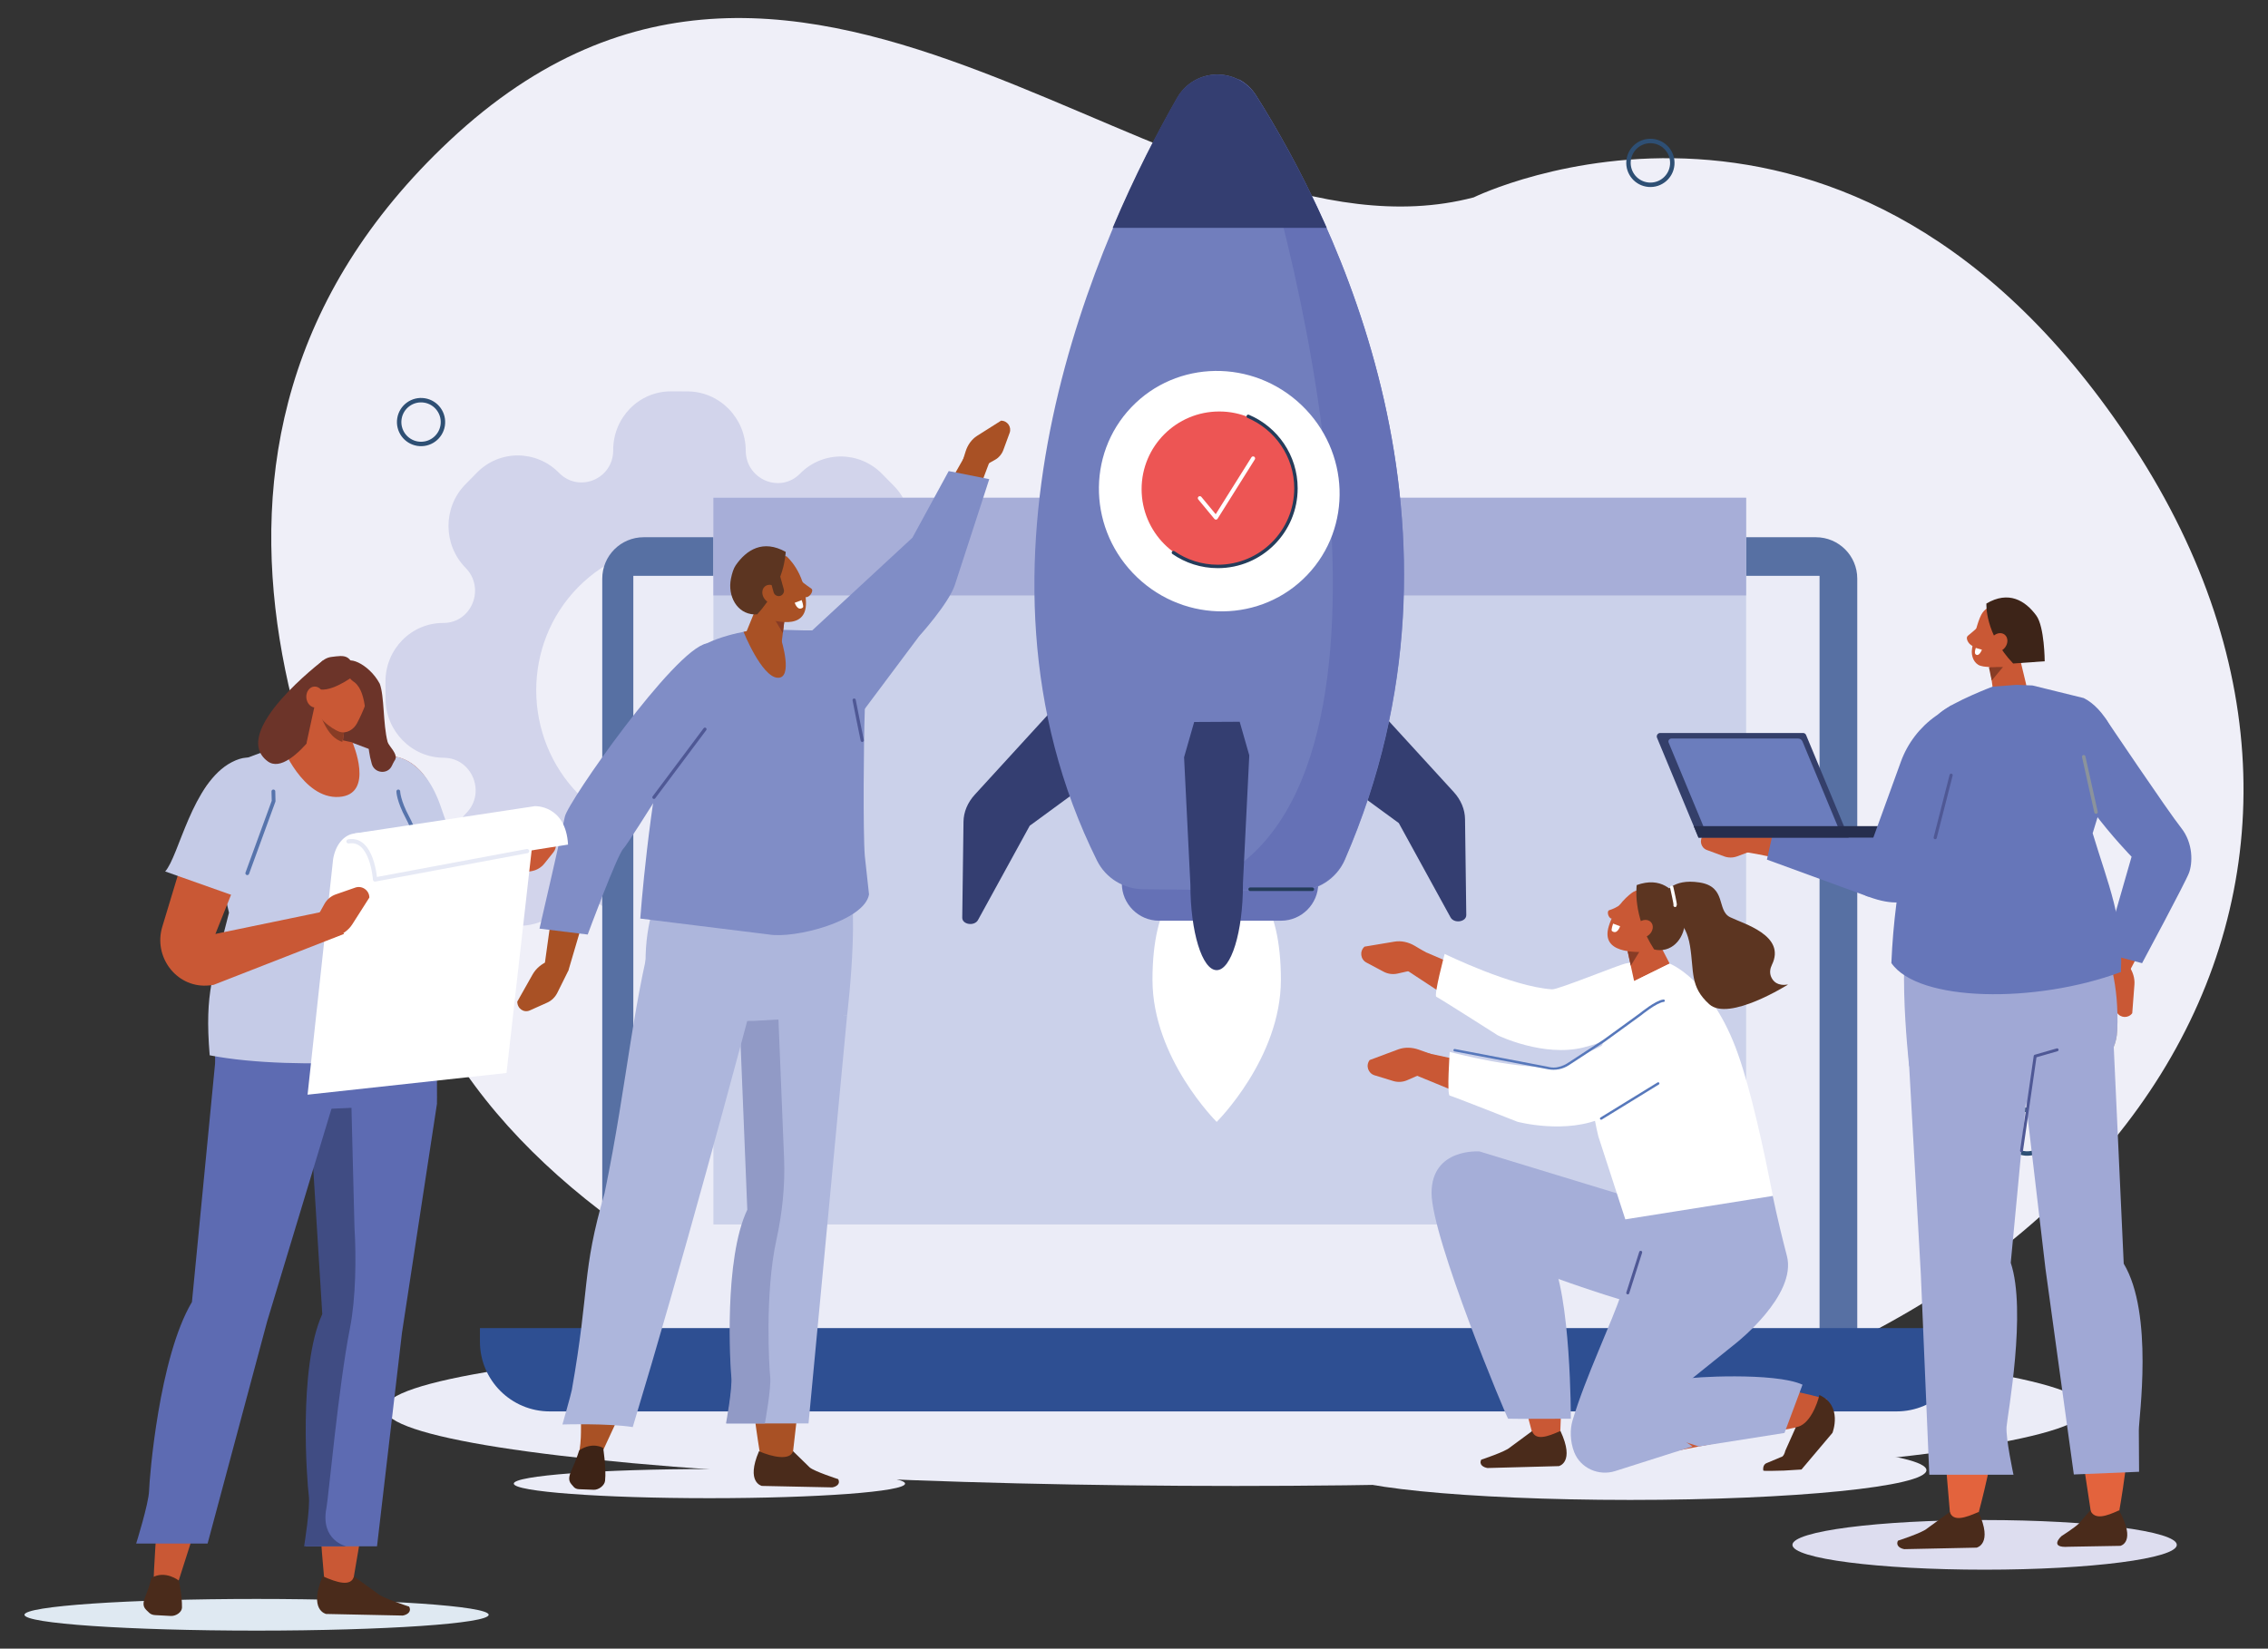 <?xml version="1.0" encoding="utf-8"?>
<!-- Generator: Adobe Illustrator 26.0.1, SVG Export Plug-In . SVG Version: 6.00 Build 0)  -->
<svg version="1.1" id="Layer_1" xmlns="http://www.w3.org/2000/svg" xmlns:xlink="http://www.w3.org/1999/xlink" x="0px" y="0px"
	 viewBox="0 0 2142 1557.33" style="enable-background:new 0 0 2142 1557.33;" xml:space="preserve">
<rect x="0" y="0" width="2142" height="1557.33" fill="#333333" stroke="none"/>
<style type="text/css">
	.st0{fill:#EFEFF8;}
	.st1{fill:#D2D4EB;}
	.st2{fill:#5770A3;}
	.st3{fill:#EBECF7;}
	.st4{fill:#CBD1EA;}
	.st5{fill:#A7AED8;}
	.st6{fill:#2E4F92;}
	
		.st7{fill-rule:evenodd;clip-rule:evenodd;fill:none;stroke:#2E4F74;stroke-width:4.185;stroke-linecap:round;stroke-miterlimit:10;}
	.st8{fill:#FFFFFF;}
	.st9{fill:#6571B6;}
	.st10{fill:#343E71;}
	.st11{fill:#717EBD;}
	.st12{fill:#ED5554;}
	.st13{fill:none;stroke:#FFFFFF;stroke-width:3.778;stroke-linecap:round;stroke-linejoin:round;stroke-miterlimit:10;}
	.st14{fill:none;stroke:#243C5A;stroke-width:3.236;stroke-linecap:round;stroke-miterlimit:10;}
	.st15{fill:none;stroke:#243C5A;stroke-width:3.349;stroke-linecap:round;stroke-miterlimit:10;}
	.st16{fill-rule:evenodd;clip-rule:evenodd;fill:#C95835;}
	.st17{fill:#C95835;}
	.st18{fill-rule:evenodd;clip-rule:evenodd;fill:#FFFFFF;}
	.st19{fill:#A5AED8;}
	.st20{fill-rule:evenodd;clip-rule:evenodd;fill:#4A2B1B;}
	.st21{fill:#D46D4F;}
	.st22{fill-rule:evenodd;clip-rule:evenodd;fill:#883C25;}
	.st23{fill-rule:evenodd;clip-rule:evenodd;fill:#5C3521;}
	.st24{fill:none;stroke:#FFFFFF;stroke-width:3.162;stroke-linecap:round;stroke-linejoin:round;stroke-miterlimit:10;}
	.st25{fill:none;stroke:#5778BB;stroke-width:2.288;stroke-linecap:round;stroke-linejoin:round;stroke-miterlimit:10;}
	.st26{fill:none;stroke:#4F5895;stroke-width:2.846;stroke-linecap:round;stroke-linejoin:round;stroke-miterlimit:10;}
	.st27{fill-rule:evenodd;clip-rule:evenodd;fill:#A95125;}
	.st28{fill:#A95125;}
	.st29{fill-rule:evenodd;clip-rule:evenodd;fill:#808DC6;}
	.st30{fill-rule:evenodd;clip-rule:evenodd;fill:#EBECF7;}
	.st31{fill-rule:evenodd;clip-rule:evenodd;fill:#ADB6DC;}
	.st32{fill-rule:evenodd;clip-rule:evenodd;fill:#919AC6;}
	.st33{fill:#ADB6DC;}
	.st34{fill-rule:evenodd;clip-rule:evenodd;fill:#3D2316;}
	.st35{fill:#808DC6;}
	.st36{fill:#5C3521;}
	
		.st37{fill-rule:evenodd;clip-rule:evenodd;fill:none;stroke:#4F5895;stroke-width:3.045;stroke-linecap:round;stroke-linejoin:round;stroke-miterlimit:10;}
	.st38{fill:#6676B9;}
	.st39{fill-rule:evenodd;clip-rule:evenodd;fill:#343F6A;}
	.st40{fill-rule:evenodd;clip-rule:evenodd;fill:#6B7DBD;}
	.st41{fill-rule:evenodd;clip-rule:evenodd;fill:#262E4E;}
	.st42{fill-rule:evenodd;clip-rule:evenodd;fill:#6676B9;}
	.st43{fill-rule:evenodd;clip-rule:evenodd;fill:#DDDDEF;}
	
		.st44{fill-rule:evenodd;clip-rule:evenodd;fill:none;stroke:#8B939C;stroke-width:0.506;stroke-linecap:round;stroke-linejoin:round;stroke-miterlimit:10;}
	
		.st45{fill-rule:evenodd;clip-rule:evenodd;fill:none;stroke:#A39288;stroke-width:0.506;stroke-linecap:round;stroke-linejoin:round;stroke-miterlimit:10;}
	.st46{fill-rule:evenodd;clip-rule:evenodd;fill:#C3AEA0;}
	.st47{fill-rule:evenodd;clip-rule:evenodd;fill:#E3633D;}
	.st48{fill-rule:evenodd;clip-rule:evenodd;fill:#3D2418;}
	.st49{fill-rule:evenodd;clip-rule:evenodd;fill:#A0A8D5;}
	
		.st50{fill-rule:evenodd;clip-rule:evenodd;fill:none;stroke:#4F5895;stroke-width:2.962;stroke-linecap:round;stroke-linejoin:round;stroke-miterlimit:10;}
	
		.st51{fill-rule:evenodd;clip-rule:evenodd;fill:none;stroke:#8B939C;stroke-width:3.279;stroke-linecap:round;stroke-linejoin:round;stroke-miterlimit:10;}
	
		.st52{fill-rule:evenodd;clip-rule:evenodd;fill:none;stroke:#4F5895;stroke-width:2.768;stroke-linecap:round;stroke-linejoin:round;stroke-miterlimit:10;}
	.st53{fill-rule:evenodd;clip-rule:evenodd;fill:#DFE9F2;}
	.st54{fill-rule:evenodd;clip-rule:evenodd;fill:#5D6BB2;}
	.st55{fill-rule:evenodd;clip-rule:evenodd;fill:#404C83;}
	.st56{fill-rule:evenodd;clip-rule:evenodd;fill:#6C3429;}
	.st57{fill-rule:evenodd;clip-rule:evenodd;fill:#C5CBE7;}
	
		.st58{fill-rule:evenodd;clip-rule:evenodd;fill:none;stroke:#5774AC;stroke-width:3.567;stroke-linecap:round;stroke-linejoin:round;stroke-miterlimit:10;}
	
		.st59{fill-rule:evenodd;clip-rule:evenodd;fill:none;stroke:#E6E9F5;stroke-width:4;stroke-linecap:round;stroke-linejoin:round;stroke-miterlimit:10;}
</style>
<g>
	<path class="st0" d="M430.57,999.65C306.51,806.59,112.65,425.5,424.5,132.93c339.42-318.44,681.76,128.46,967.3,53.53
		c0,0,355.78-174.99,623.58,235.9s-3.55,853.53-589.33,944.79C1146.09,1410.75,613.9,1284.95,430.57,999.65z"/>
	<path class="st1" d="M845.1,769.27L845.1,769.27c-18.96-19.29-5.68-52.13,21.06-52.04l0,0c30.26,0.1,54.72-24.78,54.63-55.57
		l-0.05-15.85c-0.09-30.78-24.7-55.82-54.97-55.91l0,0c-26.73-0.09-40.22-33.01-21.38-52.18l0,0c21.33-21.7,21.22-56.99-0.24-78.83
		l-11.05-11.24c-21.47-21.84-56.16-21.95-77.5-0.25l0,0c-18.84,19.17-51.21,5.45-51.29-21.75v0c-0.09-30.79-24.71-55.82-54.97-55.92
		l-15.57-0.05c-30.26-0.1-54.72,24.78-54.63,55.57l0,0c0.08,27.2-32.2,40.71-51.16,21.42l0,0c-21.47-21.84-56.16-21.95-77.49-0.25
		l-10.98,11.17c-21.33,21.7-21.22,56.99,0.24,78.83c18.96,19.29,5.68,52.13-21.06,52.04l0,0c-30.26-0.1-54.72,24.78-54.63,55.57
		l0.05,15.84c0.09,30.79,24.71,55.82,54.97,55.92h0c26.73,0.09,40.22,33.01,21.38,52.18l0,0c-21.33,21.7-21.22,56.99,0.24,78.83
		l11.05,11.24c21.47,21.84,56.16,21.95,77.49,0.25c18.85-19.17,51.21-5.45,51.29,21.75c0.09,30.78,24.7,55.82,54.97,55.91
		l15.58,0.05c30.26,0.1,54.72-24.78,54.63-55.57v0c-0.08-27.2,32.2-40.71,51.16-21.42l0,0c21.47,21.84,56.16,21.95,77.5,0.25
		l10.98-11.17C866.68,826.4,866.57,791.11,845.1,769.27z M546.57,750.37c-53.27-54.19-53.54-141.78-0.6-195.64
		c52.94-53.85,139.05-53.58,192.32,0.61c53.27,54.19,53.54,141.78,0.6,195.64C685.95,804.83,599.84,804.56,546.57,750.37z"/>
	<g>
		<path class="st2" d="M1714.98,1323.19l-1107.07,0c-21.6,0-39.11-17.51-39.11-39.11l0-737.49c0-21.6,17.51-39.11,39.11-39.11
			l1107.07,0c21.6,0,39.11,17.51,39.11,39.11l0,737.49C1754.09,1305.68,1736.58,1323.19,1714.98,1323.19z"/>
		<rect x="598.14" y="543.94" class="st3" width="1120.33" height="726.22"/>
	</g>
	<g>
		<rect x="673.77" y="470.18" class="st4" width="975.35" height="686.44"/>
		<rect x="673.77" y="470.18" class="st5" width="975.35" height="92.29"/>
	</g>
	<ellipse class="st3" cx="1167.01" cy="1330.65" rx="803.45" ry="73"/>
	<path class="st6" d="M1791.19,1333.23l-1271.98,0c-36.42,0-65.94-29.52-65.94-65.94v-12.77h1403.85v12.77
		C1857.13,1303.71,1827.61,1333.23,1791.19,1333.23z"/>
	
		<ellipse transform="matrix(0.083 -0.997 0.997 0.083 689.852 2887.61)" class="st7" cx="1913.16" cy="1069.15" rx="20.69" ry="20.69"/>
	
		<ellipse transform="matrix(0.083 -0.997 0.997 0.083 1275.449 1694.207)" class="st7" cx="1557.83" cy="154.42" rx="20.69" ry="20.69"/>
	
		<ellipse transform="matrix(0.159 -0.987 0.987 0.159 -59.139 727.998)" class="st7" cx="397.88" cy="398.72" rx="20.69" ry="20.69"/>
	<g>
		<path class="st8" d="M1209.73,925.55c0,74.12-60.64,134.2-60.64,134.2s-60.64-60.08-60.64-134.2
			c0-74.12,27.15-103.04,60.64-103.04C1182.58,822.51,1209.73,851.44,1209.73,925.55z"/>
		<path class="st9" d="M1209.92,869.7h-115.3c-19.3,0-35.1-15.79-35.1-35.1l0,0c0-19.3,15.79-35.1,35.1-35.1h115.3
			c19.3,0,35.1,15.79,35.1,35.1l0,0C1245.01,853.91,1229.22,869.7,1209.92,869.7z"/>
		<path class="st10" d="M1383.64,773.76c-0.12-9.21-3.86-18.16-10.7-25.65l-89.75-98.12l-23.62,82.48l61.52,45.02l48.85,89.05
			c3.37,6.14,14.97,4.39,14.88-2.24L1383.64,773.76z"/>
		<path class="st10" d="M1010.42,652.48l-89.75,98.12c-6.84,7.48-10.58,16.44-10.7,25.65l-1.18,90.55
			c-0.09,6.64,11.51,8.38,14.88,2.24l48.85-89.05l57.82-42.32L1010.42,652.48z"/>
		<path class="st11" d="M1111.9,92.42c-72.02,126.03-216.17,437.79-75.82,720.53c8.18,16.48,25.11,26.85,43.51,27.04l68.84,0.72
			l9.65,0.1l66.46,0.7c19.7,0.21,37.79-11.31,45.64-29.38c135.83-312.73-9.11-603.39-83.77-721.55
			C1168.87,62.83,1128.19,63.91,1111.9,92.42z"/>
		<path class="st9" d="M1186.28,90.06c-4.3-6.8-9.99-11.85-16.37-15.21c64.05,170.29,183.12,693.64-44.12,765.1l22.52,0.24l9.65,0.1
			l66.46,0.7c19.7,0.21,37.79-11.31,45.64-29.38C1405.88,498.88,1260.94,208.22,1186.28,90.06z"/>
		
			<ellipse transform="matrix(0.69 -0.724 0.724 0.69 20.789 977.243)" class="st8" cx="1151.52" cy="464.35" rx="112.42" ry="114.77"/>
		<g>
			<path class="st12" d="M1224.86,462.03c0.37,39.96-32.61,73.01-73.34,73.34c-40.51,0.33-73.34-32.84-73.34-73.34
				c0-40.51,32.84-73.34,73.34-73.34C1192.03,388.68,1224.48,421.52,1224.86,462.03z"/>
			<polyline class="st13" points="1133.17,470.57 1148.38,488.94 1183.49,433 			"/>
		</g>
		<path class="st10" d="M1173.92,833.79l5.96-120.3l-9.07-31.71l-42.99,0.23l-9.53,33.3l5.96,120.3c0,44.63,11.11,80.8,24.82,80.8
			c13.71,0,24.82-36.18,24.82-80.8"/>
		<path class="st14" d="M1178.89,393.28c26.48,11.2,45.07,37.43,45.07,67.99c0,40.75-33.04,73.79-73.79,73.79
			c-15.58,0-30.03-4.83-41.93-13.07"/>
		<line class="st15" x1="1239.41" y1="839.99" x2="1180.7" y2="839.99"/>
		<path class="st10" d="M1253.04,215.2c-22.79-51.3-46.93-93.66-66.36-124.42c-17.72-28.04-58.8-26.94-75.26,1.86
			c-17.63,30.85-39.51,72.75-60.56,122.56H1253.04z"/>
	</g>
	<g>
		<path class="st16" d="M1477.32,958.58c-10.44,19.47-30.18,29.57-53.99,20.16l-104.58-68.71l19.78-13.98l87.52,37.44
			L1477.32,958.58z"/>
		<path class="st17" d="M1342.15,914.63l-22.24,5.02c-4.45,1-9.1,0.38-13.13-1.76l-16.29-8.66c-5.68-3.02-6.59-10.78-1.76-15.03v0
			l28.31-4.73c6.25-1.04,13.09,0.38,19.15,3.98l10.11,6L1342.15,914.63z"/>
		<path class="st18" d="M1364.4,901.06c0,0-10.52,39.38-7.85,40.51s58.04,36.42,58.04,36.42s43.14,20.98,81.15,11.38
			c38-9.6,83.1-35.52,83.1-35.52s1.02-61.17-15.15-57.81c-13.91,2.89,4.74,7.87-28.79,14.18c-5.45,1.03-63.58,24.66-68.92,24.32
			C1427.81,932.16,1364.4,901.06,1364.4,901.06z"/>
		<ellipse class="st3" cx="1539.5" cy="1388.73" rx="279.9" ry="28.12"/>
		<path class="st17" d="M1374.5,1164.53c44.54,71.44,73.68,193.44,73.68,193.44l25.02,1.74c0,0,11.44-178.18-25.01-206.1
			C1448.2,1153.63,1329.96,1093.09,1374.5,1164.53z"/>
		<path class="st19" d="M1397.3,1087.68l220.9,67.37c0,0-15.81,82.02-16.05,82.93c-4.74,18.42-171.32-43.7-172.27-46.54
			C1428.94,1188.61,1397.3,1087.68,1397.3,1087.68z"/>
		<path class="st20" d="M1447,1351.82l-21.18,15.62c-4.16,3.85-26.94,11.42-26.94,11.42l0,0c-2.25,4.77,2.22,7.25,5.99,7.85
			l67.33-1.8c0,0,15.53-3.32,1.55-33.21C1461.54,1357.18,1450.25,1361.12,1447,1351.82z"/>
		<path class="st19" d="M1397.3,1087.68c0,0-45.08-3.52-45.27,39.01c-0.19,42.53,71.25,213.14,72.32,213.43s59.22,0,59.22,0
			s0.26-118.09-19.53-153.89c-19.78-35.8-32.75-57.77-32.75-57.77L1397.3,1087.68z"/>
		<path class="st17" d="M1725.48,1321.76c0,0-91.67-26.97-137.26-10.26c-14.88,5.45-67.84,71.31-67.84,71.31l185.78-36.35
			L1725.48,1321.76z"/>
		<polygon class="st21" points="1578.29,959.12 1454.25,1028.41 1462.37,1058.23 1597.13,1030.43 		"/>
		<path class="st16" d="M1490.99,1028.62c-6.54,21.1-24,34.77-49.17,30.06l-115.75-47.56l16.76-17.49l93.04,20.11L1490.99,1028.62z"
			/>
		<path class="st17" d="M1349.92,1011.2l-20.88,9.16c-4.17,1.83-8.87,2.1-13.22,0.77l-17.64-5.4c-6.15-1.88-8.52-9.33-4.59-14.42
			l0,0l26.9-10.03c5.93-2.21,12.92-2.12,19.56,0.26l11.06,3.97L1349.92,1011.2z"/>
		<path class="st20" d="M1696.08,1348.1l-9.92,22.19c-1.47,5.97-3.84,5.97-3.84,5.97l-13.64,5.72c-2.97,0.95-3.84,4.35-3.33,7.12
			c0.13,0.72,16.45,0,19.39,0.03l16.66-1.01l29.26-34.64c0,0,10.08-25.68-12.37-35.72
			C1716.63,1325.47,1708.97,1346.79,1696.08,1348.1z"/>
		<polygon class="st17" points="1535.32,889.9 1543.35,926.76 1576.9,910.22 1556.11,870.05 		"/>
		<path class="st8" d="M1509.56,1073.49c0,0-10.63-41.82-5.67-62.38c4.96-20.56,39.46-84.35,39.46-84.35l33.55-16.54
			c0,0,39.7,15.12,64.5,85.3c12.27,34.7,24.19,88.98,33.11,135c7.17,36.99-29.52,67.15-64.38,52.86l-74.82-30.68L1509.56,1073.49z"
			/>
		<path class="st19" d="M1529.44,1152.69c-1.18,37.55,13.95,31.15,2.02,68.57c-8.46,26.52-34.16,79.46-46.36,120.8
			c-2.33,7.91-2.39,19.41,1.68,29.74c5.99,15.18,23.16,22.71,38.72,17.77l73.03-23.22l-43.35-29.7l84.31-67.83
			c0,0,57.84-45.24,48.13-82.47s-13.28-56.67-13.28-56.67L1529.44,1152.69z"/>
		<polygon class="st22" points="1537.22,898.61 1540.18,912.2 1549.53,897.04 		"/>
		<path class="st17" d="M1555.59,841.89c-4.77-2.09-10.37-1.54-14.52,1.6c-6.69,5.05-16.55,14.87-21.64,31.33
			c-8.14,26.34,25.64,24.22,34.34,24.64c8.7,0.41,44.03-36.2,20.52-48.42C1565.45,846.44,1559.53,843.62,1555.59,841.89z"/>
		<path class="st23" d="M1564.96,897.35c15.86,1.86,26.86-12.79,26.37-28.75c-0.16-5.13-0.82-9.83-2.34-13.03
			c-7.43-15.59-20.77-27.59-43.19-19.54c0,0-4.34,28.75,16.43,60.79L1564.96,897.35z"/>
		
			<ellipse transform="matrix(0.744 -0.668 0.668 0.744 -188.071 1262.278)" class="st16" cx="1552.48" cy="876.46" rx="9.21" ry="7.58"/>
		<path class="st23" d="M1672.63,922.49c-1.43-3.56-0.91-7.56,0.79-11c13.81-27.93-27.03-38.93-39.47-45.12
			c-12.98-6.46-2.92-28.83-28.93-32.8c-26.01-3.98-31.77,10.29-33.01,10.11c-1.82-0.27,7.12,23.28,7.12,23.28
			s12.95,1.84,16.97,26.45c4.02,24.62-0.28,38.51,18.22,55.21c18.5,16.7,74.42-18.63,74.42-18.63
			C1678.71,931.62,1674.44,926.99,1672.63,922.49z"/>
		<path class="st24" d="M1578.85,838.2c0.67,3.64,3.81,16.33,3.18,17"/>
		<path class="st19" d="M1593.27,1302.4c1.55-1.4,82.84-6.52,109.11,5.59l-17.03,45.6l-80.93,12.76l-67.08-21.81L1593.27,1302.4z"/>
		<path class="st18" d="M1369.19,993.64c0,0-2.84,40.66,0,41.26s63.91,24.72,63.91,24.72s46.35,12.39,81.83-4.27
			c35.48-16.66,74.82-50.68,74.82-50.68s-10.63-60.25-25.87-53.87c-13.11,5.49-31.83,30.28-63.55,42.85
			c-5.16,2.04-19.75,12.85-25.05,13.54C1437.35,1012.11,1369.19,993.64,1369.19,993.64z"/>
		<path class="st25" d="M1571.19,945.29c-6.87,0.52-21.66,12.69-21.66,12.69l-34.6,25.13l-33.85,22.12
			c-5.51,3.6-12.19,4.92-18.65,3.69l-88.62-16.91"/>
		<line class="st25" x1="1512.21" y1="1056.55" x2="1566.07" y2="1023.45"/>
		<line class="st26" x1="1549.53" y1="1182.94" x2="1537.34" y2="1221.26"/>
		<path class="st16" d="M1530.86,854.05c-0.14,0.17-3.76,3.45-10.89,5.68c-2.95,0.92-0.88,7.7,2.07,8.01
			c2.94,0.31,10.13-6.22,10.13-6.22L1530.86,854.05z"/>
		<path class="st18" d="M1523.49,872.44l6.6,2.49c0,0-2.67,8.46-7.71,4.5C1521.32,878.58,1523.49,872.44,1523.49,872.44z"/>
	</g>
	<g>
		<g>
			<g>
				<path class="st27" d="M578.97,766.92c-20.47-4.46-40.21,4.56-48.66,29.53l-17.68,127.53l24.19-7.2l27.38-92.94L578.97,766.92z"
					/>
				<path class="st28" d="M536.81,916.78l-10.4,20.95c-2.08,4.19-5.46,7.49-9.52,9.32l-16.46,7.38c-5.74,2.57-11.87-1.71-11.88-8.3
					l0,0l14.43-25.59c3.18-5.65,8.51-10.18,14.9-12.68l10.66-4.17L536.81,916.78z"/>
				<path class="st29" d="M667.26,607.85c-30.62,5.94-131.04,149.7-133.78,163.57c-3.08,15.6-23.94,105.76-23.94,105.76l45.51,5.6
					c0,0,27.84-75.27,33.74-81.2c5.9-5.93,78.99-124.59,78.99-124.59L667.26,607.85z"/>
			</g>
			<ellipse class="st30" cx="670.02" cy="1401.44" rx="184.79" ry="13.76"/>
			<path class="st27" d="M718.51,1377.39c0,0-30.13-167.21,0.14-233.37l-24.58-226.83l105.95,7.29L748.09,1379L718.51,1377.39z"/>
			<path class="st20" d="M749.01,1370.82l15.66,15.28c4.24,3.78,26.98,11.12,26.98,11.12v0c2.39,4.69-1.92,7.16-5.62,7.78
				l-66.47-1.39c0,0-15.44-3.19-2.74-32.75C729.07,1376.19,746.14,1380.01,749.01,1370.82z"/>
			<path class="st31" d="M800.02,959.31L763.6,1344.6h-77.37c0,0,6.2-33.48,5.02-44.11c-1.18-10.62-7.08-111.4,15.08-157.76
				l-7.65-188.81L800.02,959.31z"/>
			<path class="st32" d="M705.79,1142.73l-7.65-188.81l36.78,2.01l5.6,138.26c1.04,25.77-1.7,51.65-7.27,77.1
				c-11.01,50.31-6.82,120.43-5.85,129.19c1.18,10.62-5.02,44.11-5.02,44.11h-36.7c0,0,6.2-33.48,5.02-44.11
				C689.53,1289.87,683.63,1189.09,705.79,1142.73z"/>
			<path class="st31" d="M648.53,804.78l144.5,11.01c23.51,8.63,6.98,143.52,6.98,143.52l-87.88,5.02
				c-44.14-0.92-96.35,33.7-101.85-39.85C604.01,840.4,648.53,804.78,648.53,804.78z"/>
			<path class="st28" d="M548.42,1324.12c0.12,0.17,0.23,0.33,1.65,2.12c-2.76,18.28,0.04,25.5-2.72,43.77
				c7.74,1.16,9.95,13.31,17.74,14.32c2.2,0.29,1.06-10.08,3.14-11.36l22.25-48.07L548.42,1324.12z"/>
			<path class="st33" d="M731.18,869.48c-42.46,158.78-84.95,317.64-133.59,478.56c-23-3.72-66.4-2.47-66.4-2.47
				s8.13-28.46,8.85-32.52c17.18-96.99,9.13-110.89,30.95-185.9c22.36-108.27,26.03-182.58,51.56-270.53
				c38.55,3.11,69.25,10.66,107.58,14.74c0.56,0.07,1.12,0.14,1.67,0.21C732.25,872.03,732.7,872.49,731.18,869.48z"/>
			<path class="st34" d="M569.65,1367.75c0,0,3.08,19.09,1.8,31.04c-0.22,2.04-1.61,4.25-3.74,5.93c-2.13,1.68-4.73,2.63-6.99,2.54
				c-4.84-0.19-10.37-0.4-13.8-0.53c-2.13-0.08-3.89-0.82-5.01-2.11c-0.67-0.77-1.48-1.7-2.33-2.68c-3.88-4.48-1.5-9.45,1.64-16.46
				c3.25-7.24,5.81-15.49,5.81-15.49C559.95,1361.55,569.65,1367.75,569.65,1367.75z"/>
			<path class="st28" d="M861.4,519.16c21.77-36.04,28.37-50.83,49.4-87.53l24.08,3.75c-31.17,79.95-22.34,104.23-50.34,127.72
				C846.26,556.58,858.25,528.59,861.4,519.16z"/>
			<path class="st28" d="M921.03,444.77l18.56-10.33c3.71-2.06,6.56-5.39,8.02-9.38l5.93-16.14c2.07-5.62-2.12-11.58-8.11-11.54l0,0
				l-22.6,14.3c-4.98,3.15-8.85,8.39-10.83,14.66l-3.29,10.45L921.03,444.77z"/>
			<path class="st29" d="M934.29,452.62l-38.28-7.64l-34.29,62.95l-94.62,87.54c-16.15,0.57-49.47-3.52-59.52,4.95
				c-6.55,5.52,74.86,115.02,74.86,115.02l85.63-114.49c0,0,27.94-30.74,33.79-48.55C912.18,520.94,934.29,452.62,934.29,452.62z"/>
			<g>
				<path class="st35" d="M816.79,808.74c-1.85-21.9-1.02-112.79-0.12-134.75c1.51-36.86-11.49-25.97-16.66-40.58
					c-5.22-14.77-36.29,23.42-44.05,9.71c-5.27-9.3-13.34-30.64-23.13-34.93l-22.38-12.73c0,0-41.36,5.15-59.93,23.66
					c-12.29,12.25-11.1,27.09-18.7,58.54c-19.08,79-27.12,190.03-27.12,190.03l121.2,15c24.84,4.34,90.64-12.94,94.84-37.8
					L816.79,808.74z"/>
				<path class="st27" d="M702.22,596.85c0,0,17.04,42.47,32.15,43.37c15.1,0.9,3.48-35.93,3.48-35.93l-23.44-10L702.22,596.85z"/>
				<polygon class="st28" points="742.06,576.19 737.55,612.27 703.91,599.31 720.38,558.94 				"/>
				<polygon class="st22" points="741,584.72 739.33,598.02 726.56,576.48 				"/>
				<path class="st28" d="M742.85,525.49c0,0,17.62,14.92,18.36,43.3c0.74,28.38-32.17,16.89-40.91,14.88
					c-8.74-2.01-33.59-48.15-6.88-53.73C740.13,524.37,742.85,525.49,742.85,525.49z"/>
				<path class="st23" d="M712.28,580.4c-16.43-0.77-25.15-17.5-21.97-33.64c1.02-5.18,2.48-9.85,4.57-12.84
					c10.16-14.6,25.73-24.56,47.17-12.62c0,0-0.41,29.95-26.89,59.02L712.28,580.4z"/>
				<path class="st27" d="M722.52,566.32c3.36,4.02,8.74,5.01,12.02,2.22c3.28-2.8,3.22-8.32-0.13-12.34
					c-3.36-4.02-8.74-5.01-12.02-2.22C719.1,556.78,719.16,562.3,722.52,566.32z"/>
				<path class="st36" d="M736.78,562.91L736.78,562.91c-2.65,0.74-5.42-0.83-6.15-3.48l-3.91-14.08c-0.74-2.65,0.83-5.42,3.48-6.15
					l0,0c2.65-0.74,5.42,0.83,6.15,3.48l3.91,14.08C740.99,559.41,739.43,562.17,736.78,562.91z"/>
				<path class="st27" d="M756.59,548.74c0.1,0.22,3.84,3.27,9.6,7.21c2.86,1.95-1.64,8.56-5.04,8.12
					c-3.41-0.45-9.26-9.41-9.26-9.41L756.59,548.74z"/>
			</g>
			<line class="st37" x1="617.61" y1="753.17" x2="665.77" y2="688.81"/>
			<path class="st37" d="M814.33,699.32c-4.32-20.75-3.82-19-7.64-37.99"/>
		</g>
		<path class="st18" d="M757.17,566.88l-6.6,2.49c0,0,2.67,8.46,7.71,4.5C759.35,573.02,757.17,566.88,757.17,566.88z"/>
	</g>
	<g>
		<path class="st17" d="M1762.9,789.63c-42.35,0.93-58.56-0.72-101.1-0.77l-17.69,15.34c85.36,12.88,111,40.29,145.53,27.64
			C1803.12,795.18,1772.7,791.6,1762.9,789.63z"/>
		<path class="st17" d="M1660.7,801.44l-20.01,7.46c-4,1.49-8.4,1.5-12.41,0.02l-16.22-5.99c-5.65-2.09-7.48-9.18-3.54-13.74l0,0
			l25.68-7.96c5.66-1.76,12.2-1.3,18.28,1.28l9.67,4.21L1660.7,801.44z"/>
		<polygon class="st38" points="1674.29,787.27 1668.76,811.98 1764.63,847.05 1771.47,788.87 		"/>
		<path class="st39" d="M1746.01,791.24h-141.87l-39.16-94.3c-0.89-2.14,0.66-4.55,2.92-4.55h135.04c1.23,0,2.33,0.75,2.81,1.91
			L1746.01,791.24z"/>
		<path class="st40" d="M1737.89,786l-126.85,0l-35.12-84.56c-0.76-1.82,0.69-3.82,2.77-3.82h119.59c1.77,0,3.35,1.08,4.05,2.75
			L1737.89,786z"/>
		<path class="st41" d="M1791.62,791.24l-187.48,0l-4.54-10.87l177.89,0C1785.29,780.37,1791.62,785.23,1791.62,791.24
			L1791.62,791.24z"/>
		<path class="st42" d="M1767.42,796.29l27.85-76.77c6.31-17.39,17.8-32.43,32.9-43.12c5.87-4.15,11.4-7.99,14.56-10.01
			c7.26-4.64-6.11,86.11-6.11,86.11l-18.86,81.61c0,0-5.81,30.46-53.13,12.94C1733.4,835.48,1767.42,796.29,1767.42,796.29z"/>
		<ellipse class="st43" cx="1874.36" cy="1459.29" rx="181.51" ry="23.45"/>
		<path class="st16" d="M1869.9,590.49c-0.12,0.29-4.49,4.49-11.27,10c-3.37,2.73,2.21,10.67,6.27,9.79s10.8-12.75,10.8-12.75
			L1869.9,590.49z"/>
		<path class="st44" d="M1995.88,719.62"/>
		<path class="st45" d="M1945.57,1014.41"/>
		<path class="st46" d="M1894.95,1014.34c46.57-0.74,102.57,6.23,104.66-40.96c3.84-86.56-39.3-123.01-39.3-123.01"/>
		<path class="st47" d="M1867.04,1434.98c0,0,48.7-169.56,15.51-237.54l33.13-227.46l-113.62-7.26l40.18,473.62L1867.04,1434.98z"/>
		<path class="st16" d="M2037.06,773.51c19.29,8.02,30.62,25.67,23.97,48.95l-54.99,104.79l-15.99-18.76l28.14-84.4L2037.06,773.51z
			"/>
		<path class="st17" d="M1990.05,908.49l-2.86,21.37c-0.57,4.27,0.41,8.6,2.76,12.21l9.53,14.62c3.32,5.09,10.71,5.3,14.31,0.4l0,0
			l2.07-27.05c0.46-5.97-1.46-12.29-5.36-17.7l-6.5-9.01L1990.05,908.49z"/>
		<path class="st42" d="M1987.03,900.24l36.05,9.59c0,0,41.03-76.43,44.34-85.36c3.31-8.93,4.3-27.79-7.61-42.68
			c-11.91-14.89-71.15-102.98-71.15-102.98s-16.4-18.11-37.04,23.21c-14.56,29.15,61.54,107.23,61.54,107.23L1987.03,900.24z"/>
		<path class="st16" d="M1877.79,618.27c0,0,2.86,21.47,5.23,39.25c0.63,4.74,3.74,8.76,8.13,10.52c4.39,1.76,9.39,1,13.06-2.01
			c1.2-0.98,2.38-1.94,3.49-2.85c5.04-4.12,7.29-10.81,5.76-17.18c-3.92-16.32-11.05-46.05-11.05-46.05L1877.79,618.27
			L1877.79,618.27z"/>
		<polygon class="st22" points="1878.37,630.08 1881.07,642.83 1891.73,630.08 		"/>
		<path class="st16" d="M1913.34,595.22c2.03-6.01-1.15-12.53-7.09-14.56c-6.34-2.16-14.34-4.9-20.69-7.06
			c-5.94-2.03-11.51,1.59-14.43,7.21c-3.45,6.64-7.28,21.56-8.75,32.72c-0.83,6.29,1.95,13.31,7.89,15.33
			c6.34,2.16,27.41,2.54,33.11-8.31C1907.72,612.29,1910.36,604.07,1913.34,595.22L1913.34,595.22z"/>
		<path class="st48" d="M1931.11,624.63c0,0-0.16-32.57-7.93-43.17c-10.45-14.24-26.15-23.74-47.14-11.36
			c0,0-1.72,28.46,25.29,56.66L1931.11,624.63z"/>
		<path class="st20" d="M1841.45,1428.23l-21.57,15.71c-4.24,3.88-27.37,11.42-27.37,11.42l0,0c-2.31,4.82,2.2,7.36,6.03,7.99
			l68.26-1.43c0,0,15.76-3.27,1.78-33.66C1856.15,1433.75,1844.69,1437.68,1841.45,1428.23z"/>
		<path class="st49" d="M1960.31,850.38l-148.5,11.31c-24.16,8.87-8.7,145.51-8.7,145.51l91.83,7.14
			c46.57-0.74,102.57,6.23,104.66-40.96C2003.45,886.83,1960.31,850.38,1960.31,850.38z"/>
		<path class="st42" d="M1881.84,648.6l22.81-1.69l14.96,0.59l48.36,11.9c19.14,9.47,36.5,39.64,29.18,59.78l-20.74,67.92
			c14.78,49.06,29.24,80.59,26.67,131.09c-80.58,29.92-191.36,28.46-216.79-8.51c3.28-77.39,19.34-142.43,39.44-200.48
			c2.87-8.29-3.53-27.57,6.52-35.89C1845.33,662.46,1881.84,648.6,1881.84,648.6z"/>
		<path class="st49" d="M1802.06,988.44l12.05,215.02l8.01,189.59h79.51c0,0-7.42-34.41-6.55-45.33
			c0.88-10.92,19.19-109.63,3.96-154.87l19.33-204.41H1802.06z"/>
		<path class="st47" d="M2000.38,1433.4c0,0,33.39-168.8-5.94-236.49l-16.51-184.32l-65.49,4.45l63.26,417.7L2000.38,1433.4z"/>
		
			<ellipse transform="matrix(0.605 -0.796 0.796 0.605 261.892 1742.502)" class="st16" cx="1888.09" cy="607.16" rx="9.42" ry="7.75"/>
		<path class="st20" d="M1974.18,1426.68l-10.76,12.43c-3.89,3.86-16.6,12.02-16.6,12.02s-12.35,11.35,6.93,9.95l48.82-0.86
			c0,0,15.47-3.26-1.26-33.51C1989.38,1432.17,1978.27,1436.08,1974.18,1426.68z"/>
		<path class="st49" d="M1906.52,983.14l25.33,215.4l26.77,194.26l61.62-2.55c0,0-0.12-28.35-0.23-39.22
			c-0.11-10.87,14.26-109.93-14.27-157.36l-9.85-214.07L1906.52,983.14z"/>
		<line class="st50" x1="1827.68" y1="791.24" x2="1842.74" y2="732.25"/>
		<line class="st51" x1="1979.57" y1="767.09" x2="1967.96" y2="714.84"/>
		<polyline class="st52" points="1909.21,1087 1922.1,997.65 1942.83,991.67 		"/>
		<path class="st18" d="M1866.03,612.03l5.76,1.66c0,0-2.67,7.28-6,4.32C1864.35,616.72,1866.03,612.03,1866.03,612.03z"/>
	</g>
	<g>
		<ellipse class="st53" cx="242.31" cy="1525.34" rx="219.2" ry="14.96"/>
		<path class="st16" d="M306.64,1495.14c0,0-19.66-174.44,12.89-246.7l7.98-236.41l82.72,30.05l-77.27,454.5L306.64,1495.14z"/>
		<path class="st20" d="M334.36,1489.16l22.61,16.38c4.64,4.1,29.43,12.08,29.43,12.08v0c2.63,5.1-2.05,7.78-6.08,8.45l-72.36-1.51
			c0,0-16.82-3.46-3.17-35.59C318.16,1494.78,331.29,1499.16,334.36,1489.16z"/>
		<path class="st54" d="M412.68,1042.7l-33.04,216.31l-23.57,201.69l-67.47,0c0,0,5.97-36.38,4.44-47.93
			c-1.53-11.55-10.3-121.05,12.74-171.43l-12.73-205.17L412.68,1042.7z"/>
		<path class="st55" d="M304.37,1241.34l-12.73-205.17l40.09,2.19l3.06,121.22c1.74,28,1.25,67.07-4.22,94.72
			c-10.81,54.67-20.39,160.56-22.23,169.83c-6.16,31.17,18.81,36.57,18.81,36.57h-39.95c0,0,5.97-36.38,4.44-47.93
			C290.1,1401.23,281.33,1291.72,304.37,1241.34z"/>
		<path class="st16" d="M145.16,1490.74c0,0,5.43-178.29,49.73-253.46l46.4-245.91l77.84,31.26l-151.14,472.76L145.16,1490.74z"/>
		<path class="st54" d="M320.34,1023.28l-68.06,225l-56.22,209.79H128.6c0,0,11.86-37.85,12.19-49.86
			c0.34-12.01,9.29-125.91,40.49-178.32l22.33-230.29L320.34,1023.28z"/>
		<path class="st54" d="M275,840.74l114.15,45.33c26.08,9.38,23.53,156.63,23.53,156.63l-103.18,4.78
			c-48.11-1-110.28,20.12-106.25-60.35C207.94,893.28,275,840.74,275,840.74z"/>
		<path class="st20" d="M168.94,1493.05c0,0,3.13,14.14,2.94,25.53c-0.03,1.94-1.3,4.02-3.41,5.59c-2.11,1.56-4.78,2.41-7.19,2.28
			c-5.18-0.28-11.09-0.6-14.75-0.8c-2.28-0.12-4.23-0.87-5.54-2.12c-0.79-0.75-1.74-1.66-2.74-2.62c-4.57-4.36-2.53-9.07,0.13-15.7
			c2.75-6.86,4.67-14.68,4.67-14.68C155.97,1482.73,168.94,1493.05,168.94,1493.05z"/>
		<path class="st17" d="M522.68,805.05l-8.59,10.74c-2.98,3.72-7.24,6.24-12,7.08l-19.29,3.4c-6.72,1.19-12.74-4.67-11.65-11.34l0,0
			l21.83-15.34c4.43-4.93,21.2-8.78,28.63-9.73l0,0C525.82,794.01,526.28,800.55,522.68,805.05z"/>
		<path class="st56" d="M351.42,712.02c0,0-47.6-3.29-48.57-40.89c-0.97-37.6,26.11-41.78,26.11-41.78l30.91,57.45L351.42,712.02z"
			/>
		<path class="st16" d="M452.6,870.56l-44.86-124.97c-11.15-28.43-40.16-39.95-60.96-24.21h0c-8.2,6.2-10.23,19.55-4.57,29.98
			l70.46,129.87L452.6,870.56z"/>
		<path class="st57" d="M374.51,717.33l-40.65-15.35l-34.59-4.66l-16.87,0.53l-63.36,23.27c-21.22,11.21-30.32,37.96-21.21,62.35
			l18.45,78.68c-14.63,59.05-23.26,73.72-18.24,134.7c84.4,16.42,226.69,2.31,233.08-5.76
			C422.02,869.04,405.61,779.12,374.51,717.33z"/>
		<path class="st17" d="M332.9,701.26c0,0,21.4,49.36-12.79,51.53c-34.19,2.17-54.22-49.14-54.22-49.14l24.73-11L332.9,701.26z"/>
		<path class="st57" d="M374.15,715c0,0,27.1,1.85,42.53,48.09c15.44,46.25,28.27,55.66,28.27,55.66l-50.69,20.52l-41.77-95.85
			L374.15,715z"/>
		<path class="st58" d="M406.93,831.49c0,0-13.11-42.65-21.91-58.98c-8.81-16.34-8.85-24.92-8.85-24.92"/>
		<path class="st18" d="M290.48,1034.05l187.9-20.49l27.64-244.94l-170.96,18.64c-10.22,1.11-18.35,10.86-20.48,24.56
			L290.48,1034.05z"/>
		<path class="st17" d="M294.86,874.56l11.64-20.82c2.33-4.16,6.11-7.32,10.65-8.9l18.41-6.41c6.42-2.23,13.27,2.62,13.28,9.41l0,0
			l-16.14,25.31c-3.56,5.58-9.52,9.86-16.67,11.98l-11.92,3.53L294.86,874.56z"/>
		<path class="st56" d="M305.11,623.84c0,0-89.33,67.79-52.31,95.3c23.2,17.24,67.51-59.53,67.51-59.53L305.11,623.84z"/>
		<path class="st16" d="M326.97,671.39c0,0-2.47,22.59-4.52,41.3c-0.54,4.98-3.74,9.22-8.37,11.07c-4.62,1.86-9.95,1.05-13.94-2.11
			c-1.31-1.04-2.58-2.04-3.78-3c-5.47-4.34-8.03-11.38-6.58-18.08c3.73-17.17,10.53-48.46,10.53-48.46L326.97,671.39L326.97,671.39z
			"/>
		<path class="st22" d="M325.8,687.38l-2.53,13.41c-9.77-3.23-15.09-12.2-19.48-22.38L325.8,687.38z"/>
		<path class="st16" d="M304.12,635.81c1.94-6.35,8.7-9.84,15.11-7.81c6.84,2.17,15.46,4.9,22.3,7.07
			c6.41,2.03,9.01,8.58,8.09,15.17c-1.09,7.77-6.94,22.76-12.52,33.1c-3.15,5.83-9.87,9.99-16.28,7.96
			c-6.84-2.17-25.36-15.11-23.64-27.85C298.5,653.74,301.27,645.15,304.12,635.81L304.12,635.81z"/>
		<path class="st56" d="M336.02,637.01c0,0-19.45,15.42-32.91,14.37c-13.46-1.05-11.98,5.22-11.98,5.22s3.33-33.77,21.77-36.04
			C325.65,618.99,331.57,617.43,336.02,637.01z"/>
		<path class="st16" d="M289.3,658.76c0.3,5.47,4.23,9.76,8.77,9.59c4.54-0.18,7.99-4.75,7.68-10.22c-0.3-5.47-4.23-9.76-8.77-9.59
			C292.44,648.71,289,653.29,289.3,658.76z"/>
		<path class="st56" d="M358.67,645.89c4.42,11.88,3,37.97,7.39,54.9c1.04,4,9.96,11.23,7.13,16.86c0,0-1.21,1.68-3.1,5.75
			c-3.91,8.43-16.41,7.24-18.96-1.83c-1.16-4.11-2.11-8.29-2.63-12.21c-3.62-26.92-0.99-54.37-13.54-64.78c0,0-8.92-4.96-9.05-15.93
			C325.77,617.69,348.21,626.31,358.67,645.89z"/>
		<path class="st18" d="M505.19,761.49c0,0,29.12-1.26,31.3,36.31l-181.6,28.9c0,0,18.73-18.76-19.83-39.44L505.19,761.49z"/>
		<path class="st59" d="M497.81,803.96l-143.61,26.8c0,0-2.64-39.88-25.06-35.96"/>
		<path class="st16" d="M191.07,750.35c3.63-11.36,14.79-20.02,25.06-19.46c26.06,1.42,37.99,28.35,25.09,56.6l-37.8,94.79
			l2.68-0.66l98.41-20.37l20.55,20.88l-123.38,48.2c-2.26,0.36-4.46,0.59-6.61,0.68c-29.1,1.29-50.26-27.61-41.83-55.5
			L191.07,750.35z"/>
		<path class="st57" d="M255.99,763.92l-29.22,84.33L156,823.18c13.1-14.47,25.27-83.69,62.87-103.2
			C260.2,698.53,255.99,763.92,255.99,763.92z"/>
		<polyline class="st58" points="233.54,824.84 258.42,756.72 258.19,747.58 		"/>
	</g>
</g>
</svg>
